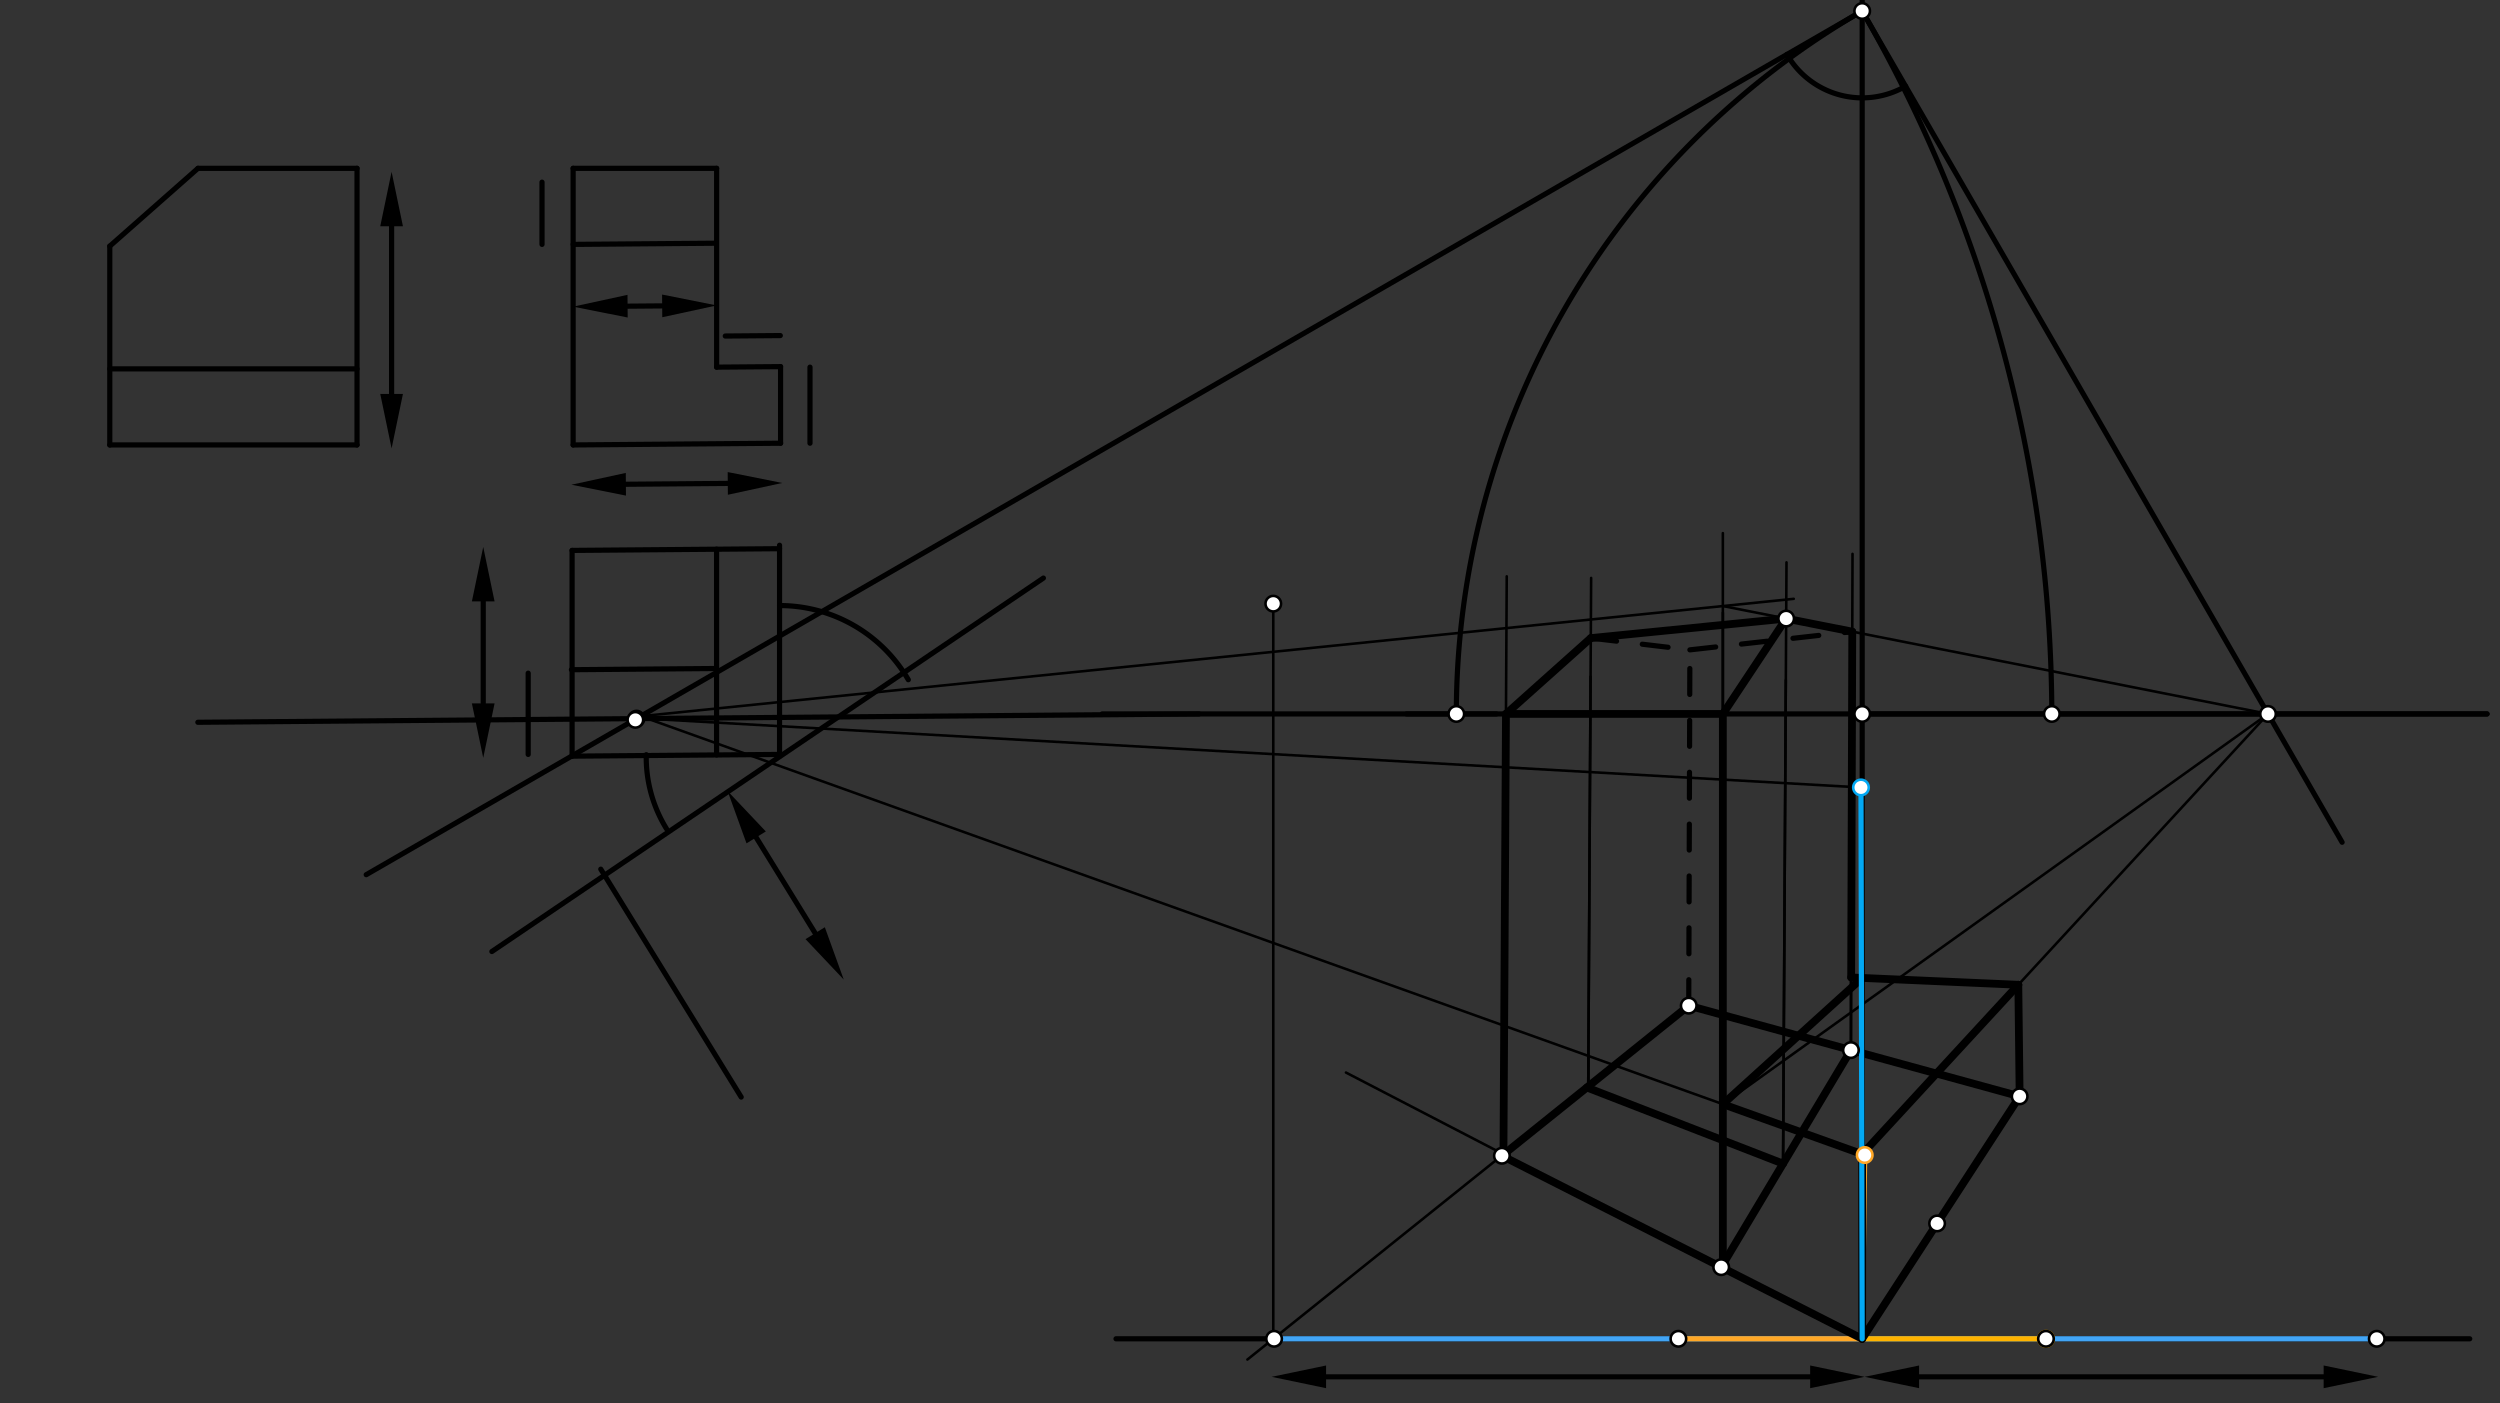 <svg xmlns="http://www.w3.org/2000/svg" class="svg--816" height="100%" preserveAspectRatio="xMidYMid meet" viewBox="0 0 964 541" width="100%"><rect x="0" y="0" width="964" height="541" fill="#333333" stroke="none"/><defs><marker id="marker-arrow" markerHeight="16" markerUnits="userSpaceOnUse" markerWidth="24" orient="auto-start-reverse" refX="24" refY="4" viewBox="0 0 24 8"><path d="M 0 0 L 24 4 L 0 8 z" stroke="inherit"></path></marker></defs><g class="aux-layer--949"><g class="element--733"><line stroke="#000000" stroke-dasharray="none" stroke-linecap="round" stroke-width="2" x1="221" x2="276.333" y1="64.906" y2="64.906"></line></g><g class="element--733"><line stroke="#000000" stroke-dasharray="none" stroke-linecap="round" stroke-width="2" x1="221" x2="301" y1="171.573" y2="170.906"></line></g><g class="element--733"><line stroke="#000000" stroke-dasharray="none" stroke-linecap="round" stroke-width="2" x1="276.333" x2="276.333" y1="64.906" y2="141.573"></line></g><g class="element--733"><line stroke="#000000" stroke-dasharray="none" stroke-linecap="round" stroke-width="2" x1="276.333" x2="300.987" y1="141.573" y2="141.367"></line></g><g class="element--733"><line stroke="#000000" stroke-dasharray="none" stroke-linecap="round" stroke-width="2" x1="300.987" x2="300.987" y1="141.367" y2="170.906"></line></g><g class="element--733"><line stroke="#000000" stroke-dasharray="none" stroke-linecap="round" stroke-width="2" x1="221" x2="276.254" y1="94.24" y2="93.779"></line></g><g class="element--733"><line stroke="#000000" stroke-dasharray="none" stroke-linecap="round" stroke-width="2" x1="221" x2="221" y1="171.573" y2="64.906"></line></g><g class="element--733"><line stroke="#000000" stroke-dasharray="none" stroke-linecap="round" stroke-width="2" x1="209" x2="209" y1="70.24" y2="94.24"></line></g><g class="element--733"><line stroke="#000000" stroke-dasharray="none" stroke-linecap="round" stroke-width="2" x1="241.999" x2="255.334" y1="118.065" y2="117.953"></line><path d="M221,118.24 l21,4.375 l0,-8.75 z" fill="#000000" stroke="#000000" stroke-width="0" transform="rotate(359.523, 221, 118.24)"></path><path d="M276.333,117.778 l21,4.375 l0,-8.75 z" fill="#000000" stroke="#000000" stroke-width="0" transform="rotate(179.523, 276.333, 117.778)"></path></g><g class="element--733"><line stroke="#000000" stroke-dasharray="none" stroke-linecap="round" stroke-width="2" x1="279.667" x2="300.887" y1="129.573" y2="129.396"></line></g><g class="element--733"><line stroke="#000000" stroke-dasharray="none" stroke-linecap="round" stroke-width="2" x1="241.338" x2="280.634" y1="186.731" y2="186.404"></line><path d="M220.339,186.906 l21,4.375 l0,-8.75 z" fill="#000000" stroke="#000000" stroke-width="0" transform="rotate(359.523, 220.339, 186.906)"></path><path d="M301.633,186.229 l21,4.375 l0,-8.75 z" fill="#000000" stroke="#000000" stroke-width="0" transform="rotate(179.523, 301.633, 186.229)"></path></g><g class="element--733"><line stroke="#000000" stroke-dasharray="none" stroke-linecap="round" stroke-width="2" x1="312.333" x2="312.333" y1="141.573" y2="170.906"></line></g><g class="element--733"><line stroke="#000000" stroke-dasharray="none" stroke-linecap="round" stroke-width="2" x1="220.598" x2="300.587" y1="212.241" y2="211.575"></line></g><g class="element--733"><line stroke="#000000" stroke-dasharray="none" stroke-linecap="round" stroke-width="2" x1="300.595" x2="300.595" y1="210.24" y2="290.906"></line></g><g class="element--733"><line stroke="#000000" stroke-dasharray="none" stroke-linecap="round" stroke-width="2" x1="220.598" x2="220.598" y1="212.241" y2="291.573"></line></g><g class="element--733"><line stroke="#000000" stroke-dasharray="none" stroke-linecap="round" stroke-width="2" x1="220.598" x2="300.595" y1="291.573" y2="290.906"></line></g><g class="element--733"><line stroke="#000000" stroke-dasharray="none" stroke-linecap="round" stroke-width="2" x1="276.313" x2="276.313" y1="211.777" y2="291.109"></line></g><g class="element--733"><line stroke="#000000" stroke-dasharray="none" stroke-linecap="round" stroke-width="2" x1="220.333" x2="276.313" y1="258.24" y2="257.773"></line></g><g class="element--733"><line stroke="#000000" stroke-dasharray="none" stroke-linecap="round" stroke-width="2" x1="203.667" x2="203.667" y1="259.573" y2="290.906"></line></g><g class="element--733"><line stroke="#000000" stroke-dasharray="none" stroke-linecap="round" stroke-width="2" x1="186.333" x2="186.333" y1="271.24" y2="231.906"></line><path d="M186.333,292.24 l21,4.375 l0,-8.75 z" fill="#000000" stroke="#000000" stroke-width="0" transform="rotate(270, 186.333, 292.24)"></path><path d="M186.333,210.906 l21,4.375 l0,-8.75 z" fill="#000000" stroke="#000000" stroke-width="0" transform="rotate(90, 186.333, 210.906)"></path></g><g class="element--733"><path d="M 350.244 262.095 A 57.403 57.403 0 0 0 300.595 233.503" fill="none" stroke="#000000" stroke-dasharray="none" stroke-linecap="round" stroke-width="2"></path></g><g class="element--733"><path d="M 256.986 319.55 A 52.498 52.498 0 0 1 249.194 291.025" fill="none" stroke="#000000" stroke-dasharray="none" stroke-linecap="round" stroke-width="2"></path></g><g class="element--733"><line stroke="#000000" stroke-dasharray="none" stroke-linecap="round" stroke-width="2" x1="291.577" x2="314.331" y1="322.905" y2="359.837"></line><path d="M280.562,305.026 l21,4.375 l0,-8.75 z" fill="#000000" stroke="#000000" stroke-width="0" transform="rotate(58.363, 280.562, 305.026)"></path><path d="M325.346,377.717 l21,4.375 l0,-8.75 z" fill="#000000" stroke="#000000" stroke-width="0" transform="rotate(238.363, 325.346, 377.717)"></path></g><g class="element--733"><line stroke="#000000" stroke-dasharray="none" stroke-linecap="round" stroke-width="2" x1="231.663" x2="285.805" y1="335.152" y2="423.03"></line></g><g class="element--733"><line stroke="#000000" stroke-dasharray="none" stroke-linecap="round" stroke-width="2" x1="402.333" x2="189.667" y1="222.906" y2="366.906"></line></g><g class="element--733"><line stroke="#000000" stroke-dasharray="none" stroke-linecap="round" stroke-width="2" x1="430.333" x2="952.333" y1="516.24" y2="516.24"></line></g><g class="element--733"><line stroke="#000000" stroke-dasharray="none" stroke-linecap="round" stroke-width="2" x1="577" x2="425" y1="275.295" y2="275.295"></line></g><g class="element--733"><line stroke="#000000" stroke-dasharray="none" stroke-linecap="round" stroke-width="2" x1="542.333" x2="959" y1="275.295" y2="275.295"></line></g><g class="element--733"><line stroke="#000000" stroke-dasharray="none" stroke-linecap="round" stroke-width="2" x1="959" x2="718.055" y1="275.295" y2="275.295"></line></g><g class="element--733"><line stroke="#000000" stroke-dasharray="none" stroke-linecap="round" stroke-width="2" x1="718.055" x2="718.055" y1="275.295" y2="-8.17"></line></g><g class="element--733"><line stroke="#000000" stroke-dasharray="none" stroke-linecap="round" stroke-width="2" x1="718.055" x2="141.215" y1="4.24" y2="337.278"></line></g><g class="element--733"><line stroke="#000000" stroke-dasharray="none" stroke-linecap="round" stroke-width="2" x1="718.055" x2="903.117" y1="4.24" y2="324.776"></line></g><g class="element--733"><line stroke="#000000" stroke-dasharray="none" stroke-linecap="round" stroke-width="2" x1="462.325" x2="76.291" y1="275.295" y2="278.512"></line></g><g class="element--733"><path d="M 689.047 20.987 A 33.496 33.496 0 0 0 734.803 33.248" fill="none" stroke="#000000" stroke-dasharray="none" stroke-linecap="round" stroke-width="2"></path></g><g class="element--733"><path d="M 718.055 4.24 A 544.856 544.856 0 0 1 791.187 275.295" fill="none" stroke="#000000" stroke-dasharray="none" stroke-linecap="round" stroke-width="2"></path></g><g class="element--733"><path d="M 718.055 4.24 A 312.987 312.987 0 0 0 561.561 275.295" fill="none" stroke="#000000" stroke-dasharray="none" stroke-linecap="round" stroke-width="2"></path></g><g class="element--733"><line stroke="#000000" stroke-dasharray="none" stroke-linecap="round" stroke-width="2" x1="718.055" x2="718.055" y1="275.295" y2="516.24"></line></g><g class="element--733"><line stroke="#42A5F5" stroke-dasharray="none" stroke-linecap="round" stroke-width="2" x1="718.055" x2="491.283" y1="516.24" y2="516.24"></line></g><g class="element--733"><line stroke="#FFA726" stroke-dasharray="none" stroke-linecap="round" stroke-width="2" x1="718.055" x2="647.189" y1="516.24" y2="516.24"></line></g><g class="element--733"><line stroke="#000000" stroke-dasharray="none" stroke-linecap="round" stroke-width="2" x1="511.333" x2="698" y1="530.906" y2="530.906"></line><path d="M490.333,530.906 l21,4.375 l0,-8.75 z" fill="#000000" stroke="#000000" stroke-width="0" transform="rotate(0, 490.333, 530.906)"></path><path d="M719,530.906 l21,4.375 l0,-8.75 z" fill="#000000" stroke="#000000" stroke-width="0" transform="rotate(180, 719, 530.906)"></path></g><g class="element--733"><line stroke="#42A5F5" stroke-dasharray="none" stroke-linecap="round" stroke-width="2" x1="718.055" x2="916.48" y1="516.24" y2="516.24"></line></g><g class="element--733"><line stroke="#FFB300" stroke-dasharray="none" stroke-linecap="round" stroke-width="2" x1="718.055" x2="788.921" y1="516.24" y2="516.24"></line></g><g class="element--733"><line stroke="#000000" stroke-dasharray="none" stroke-linecap="round" stroke-width="2" x1="740" x2="896" y1="530.906" y2="530.906"></line><path d="M719,530.906 l21,4.375 l0,-8.75 z" fill="#000000" stroke="#000000" stroke-width="0" transform="rotate(0, 719, 530.906)"></path><path d="M917,530.906 l21,4.375 l0,-8.75 z" fill="#000000" stroke="#000000" stroke-width="0" transform="rotate(180, 917, 530.906)"></path></g><g class="element--733"><line stroke="#000000" stroke-dasharray="none" stroke-linecap="round" stroke-width="3" x1="579.134" x2="651.179" y1="445.66" y2="387.779"></line></g><g class="element--733"><line stroke="#000000" stroke-dasharray="none" stroke-linecap="round" stroke-width="3" x1="778.775" x2="651.179" y1="422.752" y2="387.779"></line></g><g class="element--733"><line stroke="#000000" stroke-dasharray="none" stroke-linecap="round" stroke-width="3" x1="579.134" x2="718.055" y1="445.66" y2="516.24"></line></g><g class="element--733"><line stroke="#000000" stroke-dasharray="none" stroke-linecap="round" stroke-width="3" x1="778.775" x2="718.055" y1="422.752" y2="516.24"></line></g><g class="element--733"><line stroke="#000000" stroke-dasharray="none" stroke-linecap="round" stroke-width="3" x1="663.695" x2="713.718" y1="488.621" y2="404.92"></line></g><g class="element--733"><line stroke="#000000" stroke-dasharray="none" stroke-linecap="round" stroke-width="3" x1="687.551" x2="611.897" y1="448.703" y2="419.338"></line></g><g class="element--733"><line stroke="#000000" stroke-dasharray="none" stroke-linecap="round" stroke-width="1" x1="580.333" x2="580.333" y1="275.295" y2="445.66"></line></g><g class="element--733"><line stroke="#000000" stroke-dasharray="none" stroke-linecap="round" stroke-width="1" x1="651.179" x2="481" y1="387.779" y2="524.24"></line></g><g class="element--733"><line stroke="#000000" stroke-dasharray="none" stroke-linecap="round" stroke-width="1" x1="663.695" x2="519" y1="488.621" y2="413.573"></line></g><g class="element--733"><line stroke="#000000" stroke-dasharray="none" stroke-linecap="round" stroke-width="1" x1="490.977" x2="490.977" y1="516.24" y2="232.775"></line></g><g class="element--733"><line stroke="#000000" stroke-dasharray="none" stroke-linecap="round" stroke-width="1" x1="579.73" x2="581" y1="445.071" y2="222.24"></line></g><g class="element--733"><line stroke="#000000" stroke-dasharray="none" stroke-linecap="round" stroke-width="1" x1="664.333" x2="664.333" y1="280.24" y2="488.621"></line></g><g class="element--733"><line stroke="#000000" stroke-dasharray="none" stroke-linecap="round" stroke-width="1" x1="664.333" x2="664.333" y1="487.553" y2="236.24"></line></g><g class="element--733"><line stroke="#000000" stroke-dasharray="none" stroke-linecap="round" stroke-width="1" x1="713.718" x2="713.718" y1="404.92" y2="248.906"></line></g><g class="element--733"><line stroke="#000000" stroke-dasharray="none" stroke-linecap="round" stroke-width="1" x1="664.333" x2="664.333" y1="487.553" y2="205.573"></line></g><g class="element--733"><line stroke="#000000" stroke-dasharray="none" stroke-linecap="round" stroke-width="1" x1="713.718" x2="714.333" y1="404.92" y2="213.573"></line></g><g class="element--733"><line stroke="#000000" stroke-dasharray="none" stroke-linecap="round" stroke-width="1" x1="246.333" x2="691.667" y1="276.24" y2="230.906"></line></g><g class="element--733"><line stroke="#000000" stroke-dasharray="none" stroke-linecap="round" stroke-width="1" x1="874.549" x2="664.333" y1="275.295" y2="233.689"></line></g><g class="element--733"><line stroke="#FFA726" stroke-dasharray="none" stroke-linecap="round" stroke-width="2" x1="718.055" x2="719.03" y1="516.24" y2="445.38"></line></g><g class="element--733"><line stroke="#000000" stroke-dasharray="none" stroke-linecap="round" stroke-width="1" x1="719.03" x2="247.067" y1="445.38" y2="276.165"></line></g><g class="element--733"><line stroke="#000000" stroke-dasharray="none" stroke-linecap="round" stroke-width="1" x1="718.055" x2="874.549" y1="445.031" y2="275.295"></line></g><g class="element--733"><line stroke="#000000" stroke-dasharray="none" stroke-linecap="round" stroke-width="1" x1="664.333" x2="874.549" y1="425.769" y2="275.295"></line></g><g class="element--733"><line stroke="#000000" stroke-dasharray="none" stroke-linecap="round" stroke-width="1" x1="778.775" x2="778.775" y1="422.752" y2="379.749"></line></g><g class="element--733"><line stroke="#000000" stroke-dasharray="none" stroke-linecap="round" stroke-width="1" x1="778.775" x2="713.809" y1="379.749" y2="376.902"></line></g><g class="element--733"><line stroke="#000000" stroke-dasharray="none" stroke-linecap="round" stroke-width="3" x1="713.809" x2="714.237" y1="376.902" y2="243.566"></line></g><g class="element--733"><line stroke="#000000" stroke-dasharray="none" stroke-linecap="round" stroke-width="3" x1="713.809" x2="778.264" y1="376.902" y2="379.727"></line></g><g class="element--733"><line stroke="#000000" stroke-dasharray="none" stroke-linecap="round" stroke-width="3" x1="778.264" x2="778.775" y1="379.727" y2="422.752"></line></g><g class="element--733"><line stroke="#000000" stroke-dasharray="none" stroke-linecap="round" stroke-width="3" x1="778.264" x2="718.055" y1="379.727" y2="445.031"></line></g><g class="element--733"><line stroke="#000000" stroke-dasharray="none" stroke-linecap="round" stroke-width="3" x1="718.055" x2="718.055" y1="516.24" y2="445.031"></line></g><g class="element--733"><line stroke="#000000" stroke-dasharray="none" stroke-linecap="round" stroke-width="3" x1="718.055" x2="664.333" y1="445.031" y2="425.769"></line></g><g class="element--733"><line stroke="#000000" stroke-dasharray="none" stroke-linecap="round" stroke-width="3" x1="664.333" x2="718.055" y1="425.769" y2="377.089"></line></g><g class="element--733"><line stroke="#03A9F4" stroke-dasharray="none" stroke-linecap="round" stroke-width="2" x1="718.055" x2="717.595" y1="516.24" y2="303.642"></line></g><g class="element--733"><line stroke="#000000" stroke-dasharray="none" stroke-linecap="round" stroke-width="1" x1="245.667" x2="717.595" y1="276.906" y2="303.642"></line></g><g class="element--733"><line stroke="#000000" stroke-dasharray="none" stroke-linecap="round" stroke-width="1" x1="612.422" x2="613.325" y1="419.138" y2="260.908"></line></g><g class="element--733"><line stroke="#000000" stroke-dasharray="none" stroke-linecap="round" stroke-width="1" x1="687.551" x2="688.615" y1="448.703" y2="262.23"></line></g><g class="element--733"><line stroke="#000000" stroke-dasharray="none" stroke-linecap="round" stroke-width="1" x1="687.551" x2="688.873" y1="448.703" y2="216.852"></line></g><g class="element--733"><line stroke="#000000" stroke-dasharray="none" stroke-linecap="round" stroke-width="1" x1="612.491" x2="612.424" y1="407.182" y2="418.855"></line></g><g class="element--733"><line stroke="#000000" stroke-dasharray="none" stroke-linecap="round" stroke-width="1" x1="612.424" x2="613.542" y1="418.855" y2="222.852"></line></g><g class="element--733"><line stroke="#000000" stroke-dasharray="none" stroke-linecap="round" stroke-width="3" x1="613.409" x2="580.698" y1="246.047" y2="275.295"></line></g><g class="element--733"><line stroke="#000000" stroke-dasharray="none" stroke-linecap="round" stroke-width="3" x1="688.75" x2="664.333" y1="238.521" y2="275.295"></line></g><g class="element--733"><line stroke="#000000" stroke-dasharray="none" stroke-linecap="round" stroke-width="3" x1="664.333" x2="580.698" y1="275.295" y2="275.295"></line></g><g class="element--733"><line stroke="#000000" stroke-dasharray="none" stroke-linecap="round" stroke-width="3" x1="580.698" x2="579.73" y1="275.295" y2="445.071"></line></g><g class="element--733"><line stroke="#000000" stroke-dasharray="none" stroke-linecap="round" stroke-width="3" x1="688.75" x2="714.237" y1="238.521" y2="243.566"></line></g><g class="element--733"><line stroke="#000000" stroke-dasharray="none" stroke-linecap="round" stroke-width="3" x1="664.333" x2="664.333" y1="275.295" y2="487.553"></line></g><g class="element--733"><line stroke="#000000" stroke-dasharray="none" stroke-linecap="round" stroke-width="3" x1="613.409" x2="688.75" y1="246.047" y2="238.521"></line></g><g class="element--733"><circle cx="718.055" cy="275.295" r="3" stroke="#000000" stroke-width="1" fill="#ffffff"></circle>}</g><g class="element--733"><circle cx="718.055" cy="-8.17" r="3" stroke="#000000" stroke-width="1" fill="#ffffff"></circle>}</g><g class="element--733"><circle cx="718.055" cy="-8.17" r="3" stroke="#000000" stroke-width="1" fill="#ffffff"></circle>}</g><g class="element--733"><circle cx="718.055" cy="4.24" r="3" stroke="#000000" stroke-width="1" fill="#ffffff"></circle>}</g><g class="element--733"><circle cx="245.443" cy="277.102" r="3" stroke="#000000" stroke-width="1" fill="#ffffff"></circle>}</g><g class="element--733"><circle cx="874.549" cy="275.295" r="3" stroke="#000000" stroke-width="1" fill="#ffffff"></circle>}</g><g class="element--733"><circle cx="791.187" cy="275.295" r="3" stroke="#000000" stroke-width="1" fill="#ffffff"></circle>}</g><g class="element--733"><circle cx="561.561" cy="275.295" r="3" stroke="#000000" stroke-width="1" fill="#ffffff"></circle>}</g><g class="element--733"><circle cx="647.189" cy="516.24" r="3" stroke="#000000" stroke-width="1" fill="#ffffff"></circle>}</g><g class="element--733"><circle cx="491.283" cy="516.24" r="3" stroke="#000000" stroke-width="1" fill="#ffffff"></circle>}</g><g class="element--733"><circle cx="788.921" cy="516.24" r="3" stroke="#FFB300" stroke-width="1" fill="#ffffff"></circle>}</g><g class="element--733"><circle cx="788.921" cy="516.24" r="3" stroke="#000000" stroke-width="1" fill="#ffffff"></circle>}</g><g class="element--733"><circle cx="916.48" cy="516.24" r="3" stroke="#000000" stroke-width="1" fill="#ffffff"></circle>}</g><g class="element--733"><circle cx="579.134" cy="445.66" r="3" stroke="#000000" stroke-width="1" fill="#ffffff"></circle>}</g><g class="element--733"><circle cx="663.695" cy="488.621" r="3" stroke="#000000" stroke-width="1" fill="#ffffff"></circle>}</g><g class="element--733"><circle cx="746.947" cy="471.757" r="3" stroke="#000000" stroke-width="1" fill="#ffffff"></circle>}</g><g class="element--733"><circle cx="778.775" cy="422.752" r="3" stroke="#000000" stroke-width="1" fill="#ffffff"></circle>}</g><g class="element--733"><circle cx="490.977" cy="232.775" r="3" stroke="#000000" stroke-width="1" fill="#ffffff"></circle>}</g><g class="element--733"><circle cx="713.718" cy="404.92" r="3" stroke="#000000" stroke-width="1" fill="#ffffff"></circle>}</g><g class="element--733"><circle cx="719.03" cy="445.38" r="3" stroke="#FFA726" stroke-width="1" fill="#ffffff"></circle>}</g><g class="element--733"><circle cx="717.595" cy="303.642" r="3" stroke="#03A9F4" stroke-width="1" fill="#ffffff"></circle>}</g><g class="element--733"><circle cx="245" cy="277.573" r="3" stroke="#000000" stroke-width="1" fill="#ffffff"></circle>}</g><g class="element--733"><circle cx="688.75" cy="238.521" r="3" stroke="#000000" stroke-width="1" fill="#ffffff"></circle>}</g></g><g class="main-layer--75a"><g class="element--733"><line stroke="#000000" stroke-dasharray="none" stroke-linecap="round" stroke-width="2" x1="137.667" x2="76.333" y1="64.906" y2="64.906"></line></g><g class="element--733"><line stroke="#000000" stroke-dasharray="none" stroke-linecap="round" stroke-width="2" x1="137.667" x2="137.667" y1="64.906" y2="171.573"></line></g><g class="element--733"><line stroke="#000000" stroke-dasharray="none" stroke-linecap="round" stroke-width="2" x1="137.667" x2="42.333" y1="171.573" y2="171.573"></line></g><g class="element--733"><line stroke="#000000" stroke-dasharray="none" stroke-linecap="round" stroke-width="2" x1="42.333" x2="42.333" y1="171.573" y2="94.906"></line></g><g class="element--733"><line stroke="#000000" stroke-dasharray="none" stroke-linecap="round" stroke-width="2" x1="42.333" x2="76.333" y1="94.906" y2="64.906"></line></g><g class="element--733"><line stroke="#000000" stroke-dasharray="none" stroke-linecap="round" stroke-width="2" x1="137.667" x2="42.333" y1="142.24" y2="142.24"></line></g><g class="element--733"><line stroke="#000000" stroke-dasharray="none" stroke-linecap="round" stroke-width="2" x1="151" x2="151" y1="87.24" y2="151.906"></line><path d="M151,66.24 l21,4.375 l0,-8.75 z" fill="#000000" stroke="#000000" stroke-width="0" transform="rotate(90, 151, 66.24)"></path><path d="M151,172.906 l21,4.375 l0,-8.75 z" fill="#000000" stroke="#000000" stroke-width="0" transform="rotate(270, 151, 172.906)"></path></g><g class="element--733"><line stroke="#000000" stroke-dasharray="10" stroke-linecap="round" stroke-width="2" x1="651.179" x2="651.62" y1="387.779" y2="250.586"></line></g><g class="element--733"><line stroke="#000000" stroke-dasharray="10" stroke-linecap="round" stroke-width="2" x1="651.62" x2="714.237" y1="250.586" y2="243.566"></line></g><g class="element--733"><line stroke="#000000" stroke-dasharray="10" stroke-linecap="round" stroke-width="2" x1="613.409" x2="651.62" y1="246.047" y2="250.586"></line></g><g class="element--733"><circle cx="651.179" cy="387.779" r="3" stroke="#000000" stroke-width="1" fill="#ffffff"></circle>}</g></g><g class="snaps-layer--ac6"></g><g class="temp-layer--52d"></g></svg>